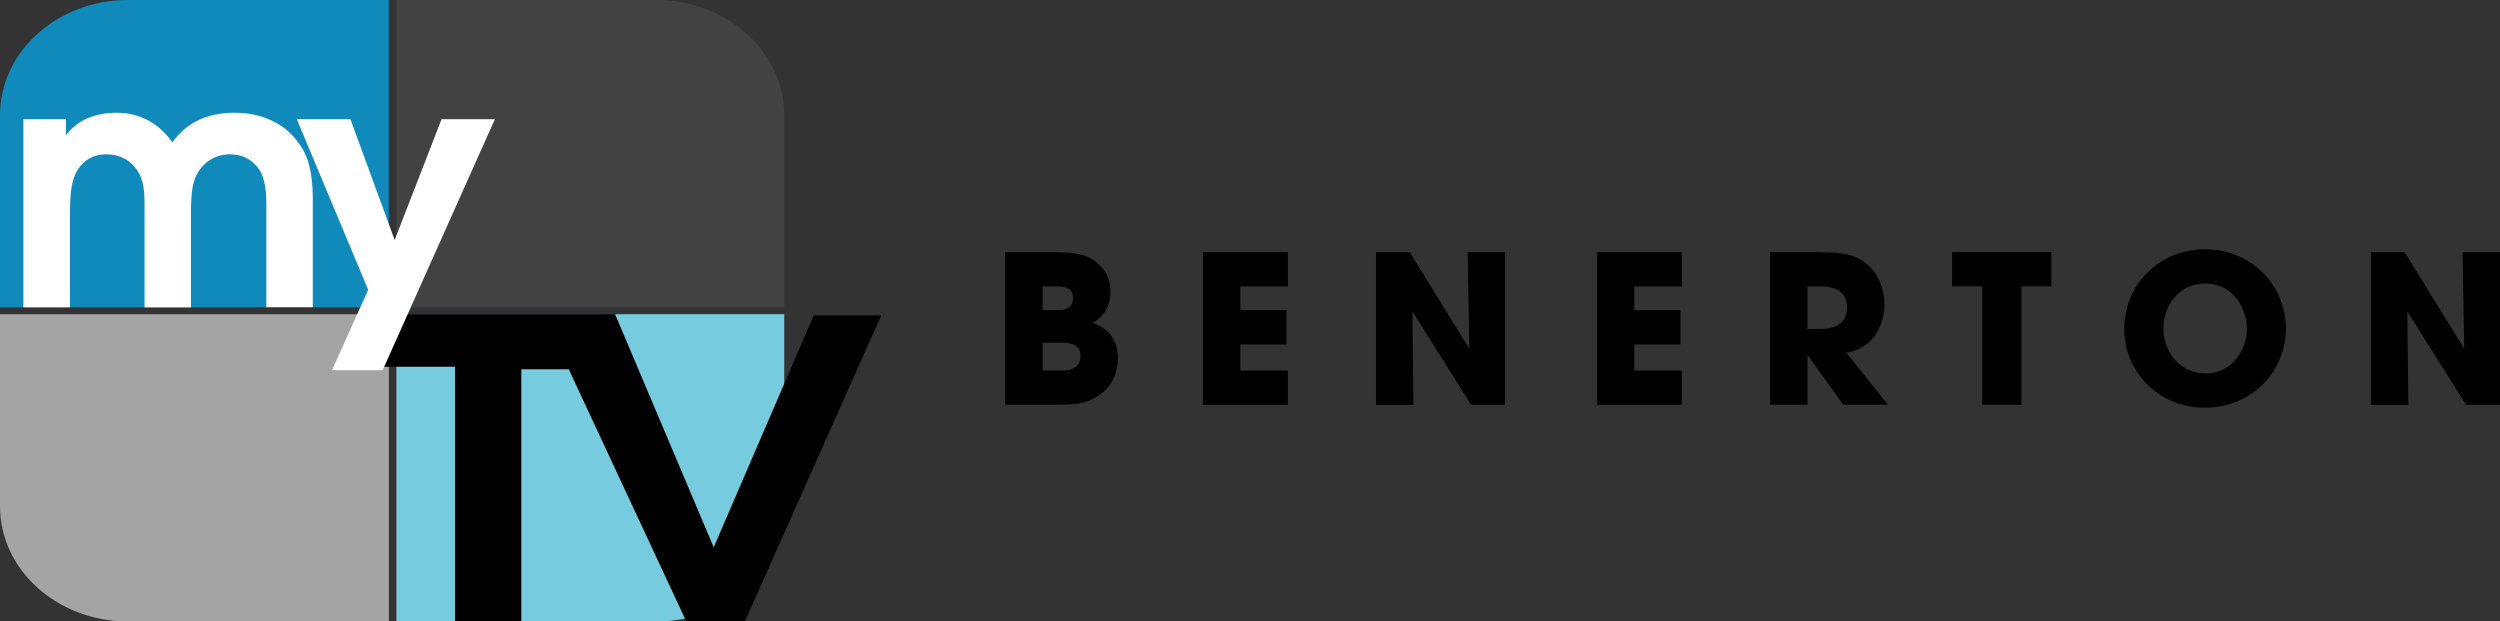 <?xml version="1.0" encoding="utf-8"?>
<!-- Generator: Adobe Illustrator 25.2.0, SVG Export Plug-In . SVG Version: 6.00 Build 0)  -->
<svg version="1.1" id="Layer_1" xmlns="http://www.w3.org/2000/svg" xmlns:xlink="http://www.w3.org/1999/xlink" x="0px" y="0px"
	 viewBox="0 0 3144.5 781.4" style="enable-background:new 0 0 3144.5 781.4;" xml:space="preserve">
<rect x="0" y="0" width="3144.5" height="781.4" fill="#333333" stroke="none"/>
<style type="text/css">
	.st0{fill:#108ABA;}
	.st1{fill:#A4A4A4;}
	.st2{fill:#76CBDF;}
	.st3{fill:#424242;}
	.st4{fill:#FFFFFF;}
</style>
<g>
	<g>
		<path class="st0" d="M328,0h-54.7H161C72.1,0,0,65,0,145v32.8v63.8v144.9h161h167h161V241.7v-96.6V0H328z"/>
		<path class="st1" d="M328,395.2H161H0v145V604v32.8c0,80,72.1,144.9,161,144.9h112.4h54.7h161v-145v-96.6V395.2H328z"/>
		<path class="st2" d="M825.5,395.2H659.6h-161v145v96.6v144.9h161H725h100.4c88.9,0,161-64.9,161-145v-32.8v-63.8V395.2H825.5z"/>
		<path class="st3" d="M825.5,0H725.1h-65.5h-161v145v96.6v144.9h161h165.9h161V241.7v-63.8v-32.8C986.4,65,914.4,0,825.5,0z"/>
		<polygon points="1023.5,396.7 897.7,688.4 773.6,395.1 494.7,395.1 464.7,461.3 572.3,461.3 572.3,781.4 655.7,781.4 655.7,464.5 
			715.4,464.5 863.1,781.4 937,781.4 1108.4,396.7 		"/>
		<path class="st4" d="M29.4,149.9h53.5v20.2c14.5-18.8,35.8-28.3,64.1-28.3c14.5,0,27.6,3.3,39.5,9.7c11.8,6.4,22,15.6,30.3,27.5
			c17.7-24.8,43.7-37.2,78.2-37.2c17.4,0,33,3.3,46.9,9.9c14,6.6,25.3,16.2,34,28.6c6.1,8.2,10.6,17.9,13.3,28.9
			c2.7,11.1,4.2,24.3,4.2,39.3v137.9H335V255.8c0-22.2-4-37.8-12-46.6c-8.7-10-19.9-15.1-33.7-15.1c-8.4,0-16.2,2-23.4,6.1
			c-7.3,4.2-12.9,9.8-17.1,17c-3.3,5.3-5.4,11.8-6.7,19.5c-1.3,7.7-1.9,18.3-1.9,31.8v118.1h-58.4V255.8c0-11-0.9-19.9-2.6-26.8
			c-1.7-6.8-4.9-13-9.3-18.4c-4.2-5.3-9.3-9.4-15.6-12.2s-13.1-4.3-20.5-4.3c-9,0-16.8,2.1-23.6,6.6c-6.7,4.4-11.8,10.6-15.4,18.4
			c-2.6,5.6-4.4,12.2-5.3,20c-1,7.7-1.5,17.5-1.5,29.4v118.1H29.4V149.9z"/>
		<polygon class="st4" points="463.1,364.5 373.3,149.9 440.8,149.9 496.4,301.9 555.4,149.9 622.5,149.9 481.3,465.6 417.6,465.6 
					"/>
	</g>
	<g>
		<path d="M1264.3,317.2h59.3c32.5,0,47.6,3.1,61.7,18.7c8.6,8.8,11.5,20.5,11.5,31.6c0,14.8-6.8,29.8-22.4,38.6
			c31,10.9,31.7,36.6,31.7,44.6c0,15.3-6,32.2-17.7,41.8c-17.7,14.8-30.4,16.6-63,16.6h-61.1V317.2z M1311.4,390.1h17.4
			c6.8,0,20.8,0,20.8-15.3c0-14.5-13.3-14.5-20.8-14.5h-17.4V390.1z M1311.4,466.1h23.2c6.2,0,24.5,0,24.5-18.4
			c0-16.6-16.7-16.6-24.5-16.6h-23.2V466.1z"/>
		<path d="M1513,317.2h106.9v43.1h-59.8v29.8h58v43.1h-58v32.9h59.8v43.1H1513V317.2z"/>
		<path d="M1730.8,317.2h42.4l74.4,120.6l0.5-0.5l-2.1-120.1h47.1v192h-42.7l-73.4-116.7l-0.5,0.3l1.3,116.5h-47.1V317.2z"/>
		<path d="M2008.6,317.2h106.9v43.1h-59.8v29.8h58v43.1h-58v32.9h59.8v43.1h-106.9V317.2z"/>
		<path d="M2226.4,317.2h60.9c33.8,0,46.8,4.1,59.3,13.7c15.9,12.5,23.7,32.7,23.7,52.4c0,22-11.5,54.5-47.9,60.4l52.3,65.4h-56.2
			l-44.5-62h-0.5v62h-47.1V317.2z M2273.5,413.7h17.4c28.9,0,32.3-18.2,32.3-27.5c0-17.4-12.7-25.9-31.7-25.9h-18V413.7z"/>
		<path d="M2493.3,360.2h-38v-43.1h124.9v43.1h-37.7v148.9h-49.2V360.2z"/>
		<path d="M2773.5,313.6c59.3,0,101.7,46.2,101.7,99.6c0,53.4-42.1,99.6-102,99.6c-60.6,0-101.2-48-101.2-97.3c0-12.7,1.8-27,7.5-41
			C2689.8,349.6,2719.7,313.6,2773.5,313.6z M2774.3,469.7c34.9,0,51.8-31.6,51.8-56.3c0-24.9-16.9-56.8-52.3-56.8
			c-34.1,0-52.6,29.1-52.6,56C2721.2,442.2,2741.3,469.7,2774.3,469.7z"/>
		<path d="M2982.2,317.2h42.4l74.4,120.6l0.5-0.5l-2.1-120.1h47.1v192h-42.7l-73.4-116.7l-0.5,0.3l1.3,116.5h-47.1V317.2z"/>
	</g>
</g>
</svg>
